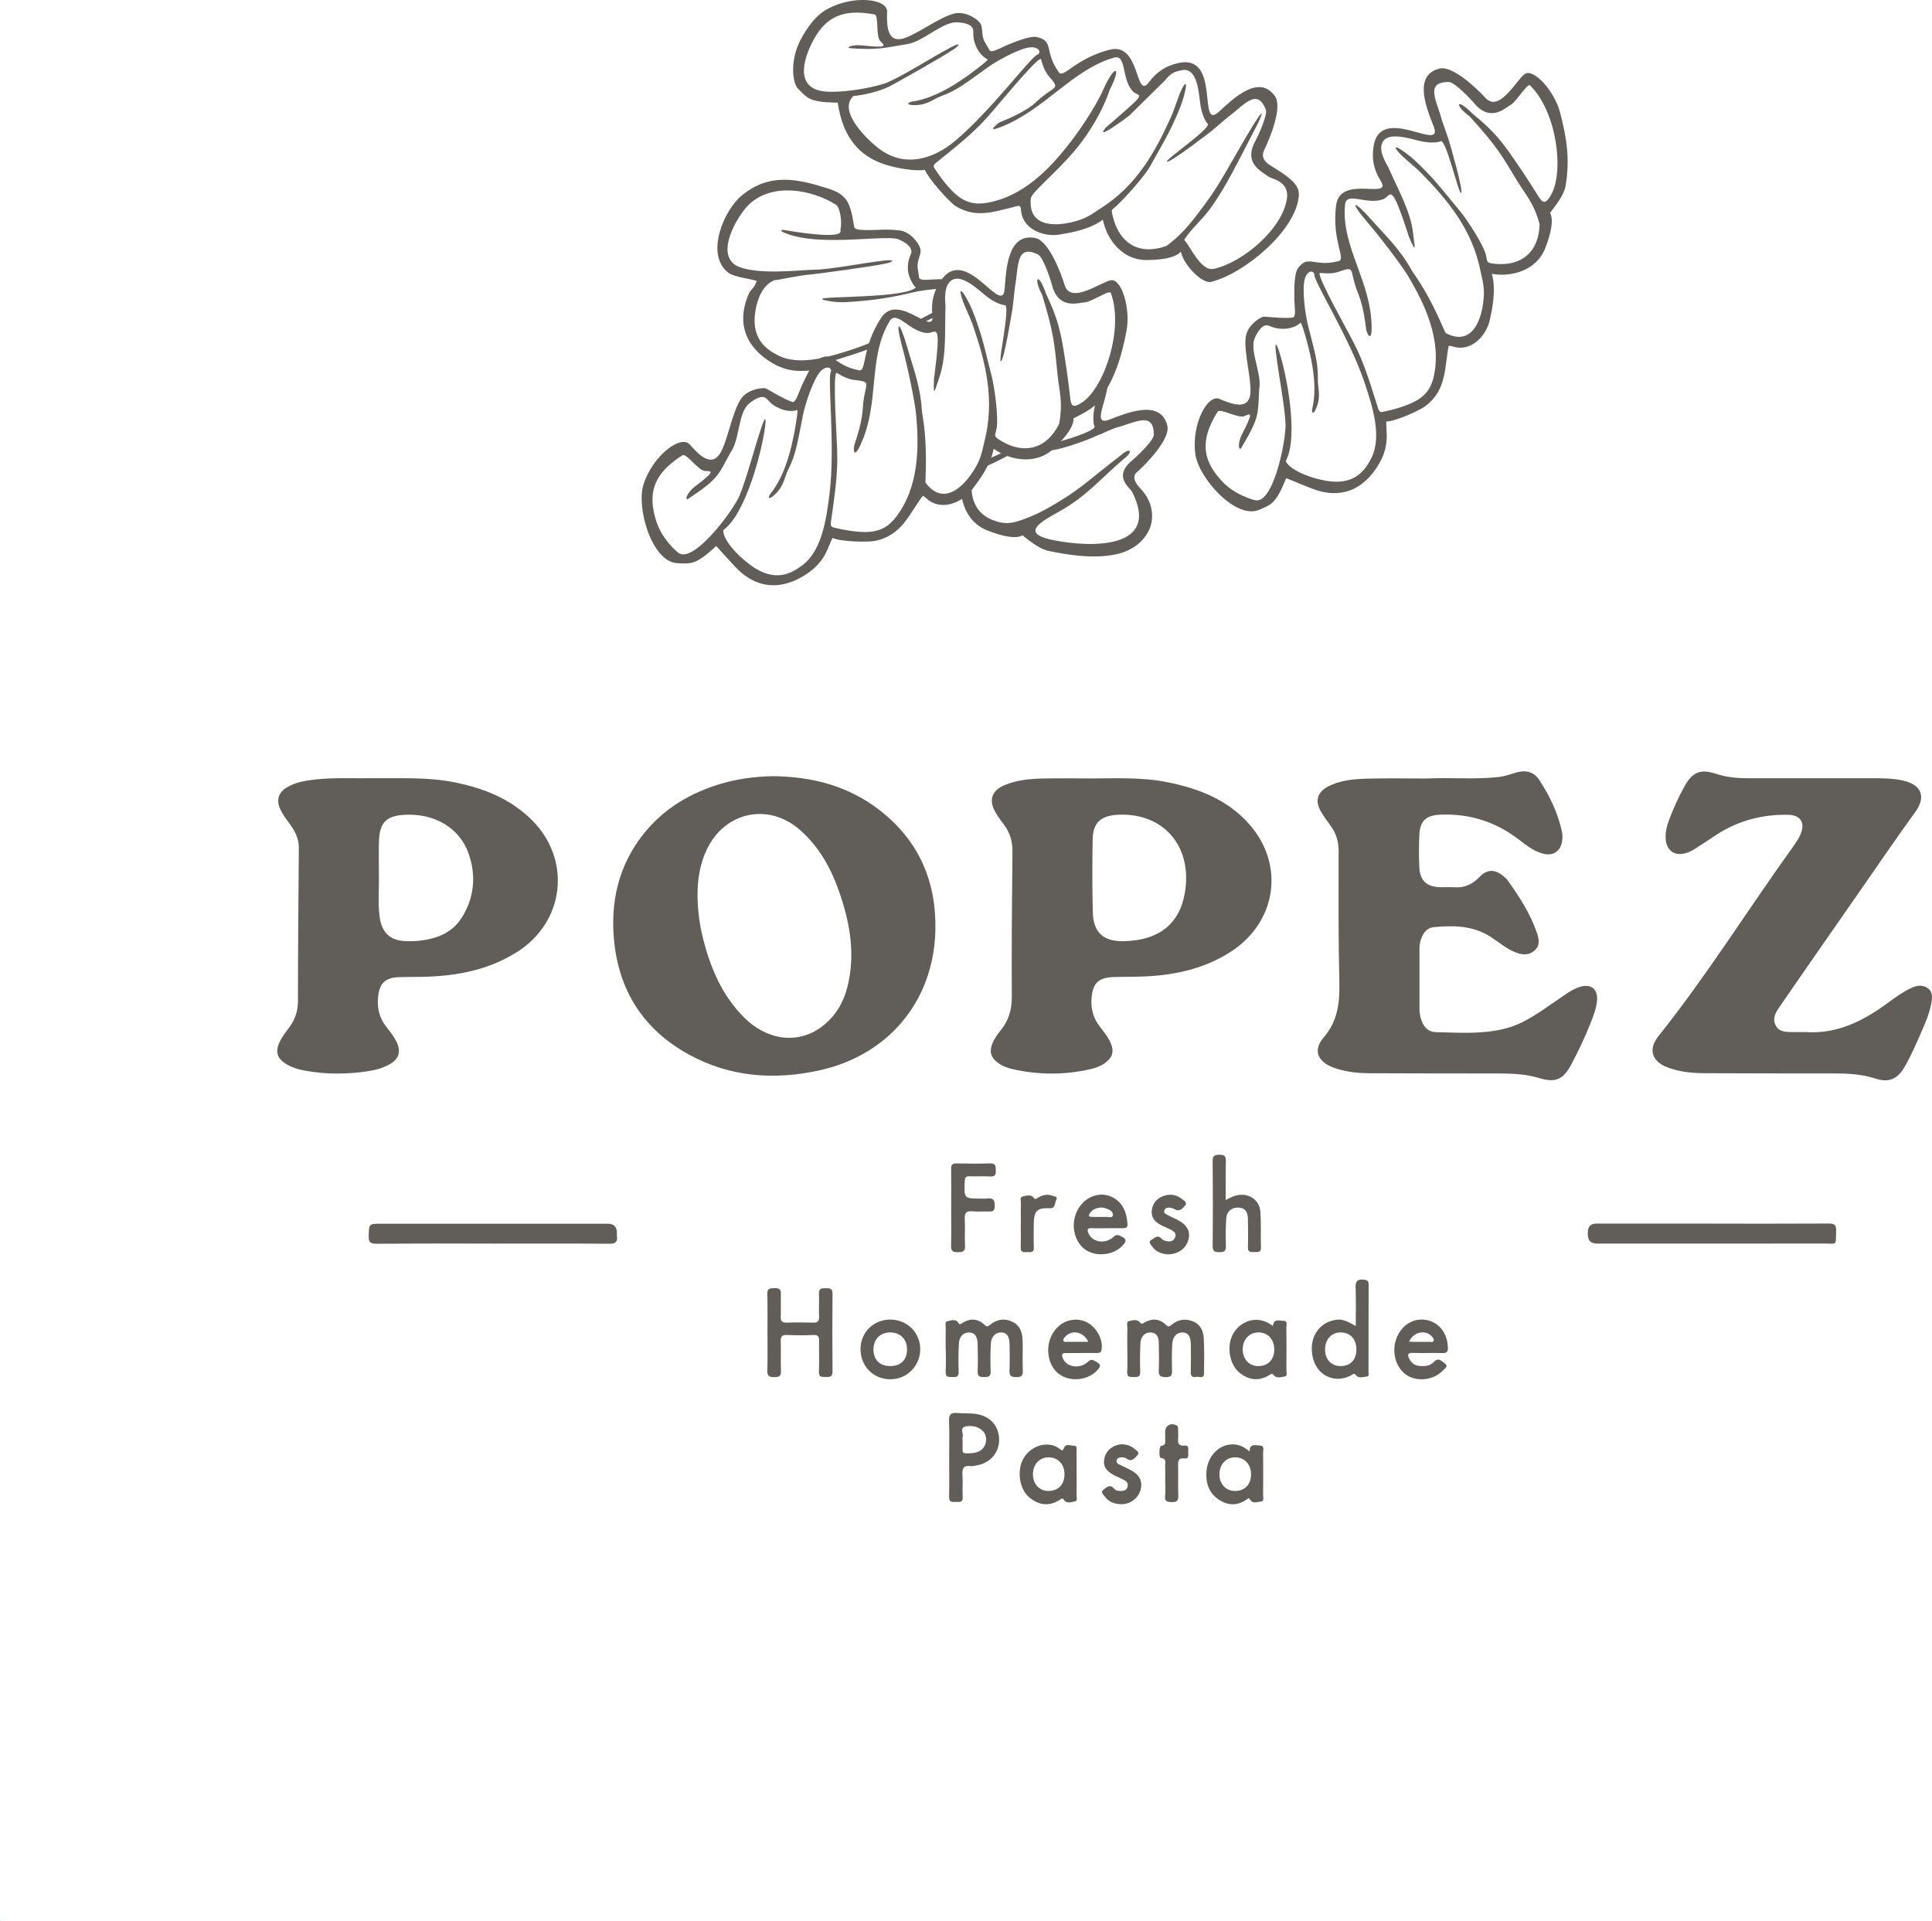 <?xml version="1.0" encoding="UTF-8"?>
<svg xmlns="http://www.w3.org/2000/svg" viewBox="0 0 503.49 500.6">
  <g id="uuid-6df02c67-3ba5-4f54-9e98-4d725d442442" data-name="Conture">
    <rect y="500.36" width=".24" height=".24" fill="#d3ecfa" stroke-width="0"/>
  </g>
  <g id="uuid-5bc65bde-4449-4c68-a5ea-3dcf97676ca6" data-name="Design">
    <g>
      <path d="M201.25,202.29c10.63.09,20.02,2.65,28.11,8.96,10.17,7.94,14.73,18.63,14.4,31.37-.48,18.47-12.42,32.55-30.53,36.42-11.71,2.5-23.04,1.64-33.66-4.17-11.97-6.56-18.47-16.84-19.6-30.4-.75-9.04,1.01-17.55,6.26-25.13,5.16-7.44,12.29-12.12,20.85-14.83,4.78-1.51,9.67-2.12,14.17-2.21ZM181.78,233.62c.06,3.69.52,7.34,1.42,10.91,1.93,7.68,4.93,14.84,10.62,20.57,6.02,6.07,14.03,7.09,20.13,2.64,3.65-2.66,5.84-6.31,6.92-10.63,2.02-8.11.73-16.01-1.85-23.75-2.2-6.61-5.39-12.67-10.81-17.28-7.87-6.7-18.76-4.6-23.6,4.52-2.16,4.08-2.87,8.47-2.83,13.02Z" fill="#615d59" stroke-width="0"/>
      <path d="M371.92,202.89c6.3-.28,12.43.3,18.55-.37,1.58-.17,3.07-.69,4.57-1.15,2.56-.78,4.71-.24,6.16,2,2.65,4.07,4.76,8.43,5.82,13.22.23,1.03.22,2.1-.02,3.13-.51,2.18-2.27,3.31-4.47,2.86-2.61-.53-4.64-2.17-6.67-3.73-6.03-4.65-12.8-6.82-20.4-6.53-3.74.14-5.39,1.53-5.57,5.26-.14,2.85-.14,5.72,0,8.58.16,3.38,2.01,5.02,5.43,5.07,1.23.02,2.46-.07,3.68.02,2.65.21,4.74-.78,6.55-2.68,1.96-2.04,3.99-2.08,6.17-.29.4.33.82.68,1.12,1.1,3.06,4.21,5.86,8.58,7.61,13.52.57,1.61,1.02,3.38-.44,4.75-1.55,1.45-3.43,1.25-5.26.49-2.34-.98-4.24-2.66-6.35-4.01-4.57-2.92-9.61-2.97-14.73-2.49-1.51.14-2.51,1.14-3.11,2.53-.42.98-.64,2-.64,3.06,0,5.26,0,10.51,0,15.77,0,1.12.23,2.2.64,3.25.64,1.6,1.82,2.71,3.53,2.75,6,.15,12.04.59,17.96-.87,5.42-1.33,9.71-4.75,14.2-7.78,1.69-1.14,3.32-2.4,5.27-3.07,3.07-1.05,5.01.48,4.66,3.69-.21,1.93-.9,3.74-1.61,5.53-1.48,3.75-3.19,7.4-5.1,10.95-2.16,4.01-4.12,4.81-8.46,3.5-3.29-.99-6.66-1.16-10.06-1.17-11.27-.02-22.55,0-33.82-.06-3.28-.02-6.54-.32-9.65-1.49-4.15-1.56-5.36-4.54-2.52-7.84,3.72-4.33,4.2-9.15,4.08-14.5-.27-11.38-.2-22.77-.19-34.16,0-2.46-.66-4.57-2.09-6.53-.9-1.22-1.81-2.45-2.56-3.76-1.55-2.72-.89-4.98,1.88-6.44,3.3-1.74,6.95-1.97,10.56-2.07,5.14-.14,10.28-.03,15.25-.03Z" fill="#615d59" stroke-width="0"/>
      <path d="M283.7,202.89c6.88-.02,13.79-.38,20.6.99,8.18,1.65,15.73,4.59,21.37,11.05,9.24,10.61,6.97,25.48-4.98,33.16-6.62,4.26-14.02,5.95-21.76,6.37-2.91.16-5.84.09-8.76.19-3.94.13-5.42,1.66-5.71,5.56-.2,2.69.43,5.06,2.06,7.22,1.08,1.44,2.27,2.83,2.97,4.53.86,2.08.47,3.55-1.31,4.93-1.18.92-2.55,1.43-3.98,1.76-6.77,1.54-13.55,1.53-20.32,0-1.43-.32-2.79-.86-3.97-1.77-1.64-1.26-2.09-2.69-1.4-4.62.5-1.4,1.35-2.59,2.27-3.72,2.08-2.55,2.92-5.39,2.9-8.74-.07-12.61.04-25.22.17-37.83.03-2.71-.66-5.04-2.3-7.16-.82-1.06-1.61-2.16-2.25-3.33-1.66-3.01-.79-5.43,2.38-6.8,3.11-1.34,6.44-1.67,9.76-1.77,4.08-.11,8.18-.03,12.26-.03ZM292.9,245.3c9.11-.19,14.51-4.49,15.89-12.65,2.04-12.06-5.59-20.92-17.48-20.3-4.48.24-6.49,2.1-6.56,6.48-.1,6.3-.12,12.6.04,18.9.13,5.35,2.79,7.69,8.11,7.57Z" fill="#615d59" stroke-width="0"/>
      <path d="M97.08,202.82c7.57.05,14.48-.3,21.29,1.06,7.63,1.52,14.67,4.28,20.29,9.9,10.35,10.35,8.5,26.48-3.88,34.32-7.62,4.83-16.09,6.34-24.92,6.5-2.04.04-4.09,0-6.13.09-3.34.15-4.81,1.64-5.18,4.97-.34,2.99.27,5.66,2.18,8.04,1.02,1.27,2.03,2.57,2.72,4.07,1.07,2.32.47,4.2-1.73,5.51-1.79,1.06-3.77,1.59-5.79,1.9-5.47.84-10.94.87-16.4-.13-1.9-.35-3.76-.89-5.38-2.01-1.89-1.31-2.35-2.92-1.47-5.03.66-1.58,1.71-2.92,2.72-4.28,1.52-2.03,2.25-4.24,2.25-6.83.01-13.31.12-26.63.23-39.94.02-2.29-.91-4.18-2.19-5.97-.98-1.37-2.06-2.69-2.73-4.27-.96-2.25-.39-4.14,1.69-5.43,2.3-1.42,4.89-1.84,7.51-2.13,5.18-.57,10.39-.24,14.9-.34ZM98.74,228.14c.08,3.62-.3,7.25.2,10.85.58,4.2,2.83,6.22,7.01,6.31,1.17.03,2.34,0,3.5-.14,4.47-.52,8.47-2.08,10.94-6.07,3.23-5.22,3.75-10.94,1.72-16.66-2.4-6.77-9-10.53-16.78-10.06-4.62.28-6.38,2-6.56,6.66-.12,3.03-.02,6.07-.02,9.11Z" fill="#615d59" stroke-width="0"/>
      <path d="M470.56,268.99c8.34.57,15.19-3.01,21.63-7.76,1.83-1.35,3.68-2.68,5.76-3.67,1.5-.71,3.07-1.03,4.49.03,1.38,1.03,1.11,2.57.84,4.04-.46,2.49-1.46,4.8-2.46,7.1-1.4,3.21-2.77,6.44-4.55,9.47-1.83,3.11-4.12,4.02-7.54,2.9-3.5-1.14-7.1-1.33-10.73-1.33-11.22-.01-22.44,0-33.66-.06-3.27-.02-6.54-.31-9.66-1.47-4.19-1.56-5.26-4.72-2.46-8.22,12.63-15.81,23.31-33,35.1-49.4.71-.99,1.41-2.03,1.89-3.14,1.33-3.09.03-5.08-3.33-5.13-6.71-.1-12.94,1.55-18.59,5.23-1.95,1.28-3.88,2.6-5.86,3.83-.73.45-1.57.81-2.41,1.01-2.69.66-4.62-.75-4.91-3.51-.19-1.79.23-3.51.84-5.15,1.14-3.06,2.49-6.05,4.09-8.91,2.05-3.67,4.2-4.49,8.13-3.18,2.7.9,5.47,1.16,8.29,1.16,10.81,0,21.62,0,32.43,0,2.69,0,5.38.02,8.02.6,4.82,1.06,6.13,4.21,3.21,8.23-6.01,8.27-11.71,16.75-17.58,25.12-5.9,8.42-11.73,16.88-17.58,25.34-1.07,1.55-2.23,3.2-1.2,5.15.97,1.85,2.9,1.69,4.66,1.72,1.05.01,2.1,0,3.16,0Z" fill="#615d59" stroke-width="0"/>
      <path d="M445.99,318.92c10.21,0,20.43.03,30.64-.03,1.44,0,1.93.39,1.88,1.86-.13,4.07.36,3.35-3.33,3.35-19.67.03-39.34.01-59.01.01q-2.37,0-2.37-2.37c0-.18,0-.35,0-.53q0-2.3,2.24-2.3c9.98,0,19.96,0,29.94,0Z" fill="#615d59" stroke-width="0"/>
      <path d="M128.53,324.11c-10.16,0-20.32-.03-30.48.04-1.56.01-2.01-.43-1.96-1.97.09-3.24.01-3.24,3.26-3.24,19.68,0,39.36,0,59.04,0q2.37,0,2.38,2.36c0,.29-.03.59,0,.87.22,1.52-.38,1.99-1.94,1.98-10.1-.07-20.2-.03-30.31-.03Z" fill="#615d59" stroke-width="0"/>
      <path d="M200,347.22c0-3.33.07-6.66-.03-9.98-.05-1.54.8-1.47,1.87-1.51,1.15-.04,1.73.24,1.67,1.54-.09,1.92.05,3.85-.05,5.78-.07,1.35.45,1.71,1.72,1.67,2.22-.09,4.44-.07,6.65,0,1.2.04,1.68-.33,1.63-1.59-.09-1.98.05-3.97-.04-5.95-.07-1.42.73-1.44,1.76-1.44,1.02,0,1.79,0,1.78,1.42-.06,6.77-.06,13.54,0,20.31.01,1.44-.73,1.43-1.75,1.41-.95-.03-1.85.15-1.79-1.36.1-2.68,0-5.37.04-8.05.02-1.07-.23-1.59-1.46-1.53-2.27.1-4.56.1-6.83,0-1.28-.06-1.76.29-1.71,1.64.1,2.56-.05,5.14.06,7.7.06,1.38-.49,1.64-1.72,1.63-1.27,0-1.89-.21-1.83-1.7.11-3.32.04-6.65.04-9.98Z" fill="#615d59" stroke-width="0"/>
      <path d="M293.78,351.59c0-1.87-.03-3.74.02-5.61.01-.58-.37-1.47.46-1.67.87-.21,2.03-.51,2.66.21.57.66.79.49,1.35.17,2-1.17,3.94-1.01,5.61.63.59.57.86.44,1.4-.01,1.65-1.38,3.52-1.74,5.56-.94,2.02.8,2.77,2.52,2.87,4.45.16,3.03.09,6.07.07,9.11-.01,1.55-1.26.79-1.97.92-.77.13-1.51.1-1.48-1.09.06-2.45.03-4.91,0-7.36-.02-2.08-.67-3.04-2.05-3.12-1.51-.09-2.67,1.02-2.78,2.97-.13,2.27-.12,4.56-.06,6.83.04,1.27-.17,1.89-1.68,1.84-1.34-.04-1.85-.36-1.78-1.77.11-2.33.04-4.67.01-7.01-.02-1.43-.32-2.75-2.12-2.85-1.48-.09-2.6,1.03-2.68,2.85-.11,2.45-.13,4.91-.04,7.36.06,1.48-.79,1.39-1.77,1.39-.94,0-1.71.05-1.63-1.33.11-1.98.03-3.97.03-5.96Z" fill="#615d59" stroke-width="0"/>
      <path d="M246.45,351.57c0-1.87-.03-3.73.02-5.6.01-.58-.35-1.5.5-1.64.9-.16,2.08-.64,2.72.35.41.65.57.48,1.01.19,2.07-1.34,4.08-1.27,5.91.44.48.45.75.53,1.29.07,1.81-1.54,3.85-1.91,6.02-.84,2.13,1.05,2.55,3.06,2.59,5.18.04,2.51-.06,5.02.04,7.53.05,1.34-.41,1.67-1.69,1.67-1.35,0-1.85-.35-1.78-1.76.11-2.27.06-4.55.02-6.82-.04-2.09-.71-3-2.12-3.06-1.53-.06-2.67,1.04-2.77,2.99-.12,2.39-.13,4.79-.04,7.17.05,1.39-.63,1.46-1.7,1.46-1.08,0-1.74-.11-1.69-1.48.1-2.39.07-4.78,0-7.17-.05-2.02-.82-2.96-2.23-2.97-1.48-.01-2.55,1.01-2.65,2.89-.14,2.44-.15,4.9-.07,7.35.04,1.29-.58,1.42-1.59,1.38-.94-.04-1.88.16-1.79-1.36.11-1.98.03-3.97.03-5.95Z" fill="#615d59" stroke-width="0"/>
      <path d="M353.32,345.61c0-3.54.08-6.8-.04-10.05-.06-1.62.45-2.19,2.07-2.05.96.08,1.33.34,1.32,1.33-.03,7.59-.01,15.18-.03,22.77,0,.42.21,1.1-.43,1.16-.95.09-2.15.55-2.79-.29-.56-.74-.75-.33-1.19-.09-4.21,2.35-8.93.25-10.08-4.46-1.17-4.83,1.19-9,5.58-9.87,1.75-.34,2.72-.1,5.57,1.54ZM353.48,351.6c-.03-2.66-1.68-4.37-4.19-4.33-2.39.04-4.03,1.92-3.97,4.57.06,2.57,1.69,4.23,4.13,4.2,2.55-.03,4.06-1.68,4.03-4.43Z" fill="#615d59" stroke-width="0"/>
      <path d="M247.36,379.64c0-3.09.1-6.19-.04-9.28-.08-1.74.53-2.24,2.18-2.09,1.68.15,3.37,0,5.06.28,3.57.61,5.85,3.21,5.82,6.77-.02,3.35-2.43,6.07-5.85,6.6-.52.08-1.06.26-1.56.19-1.86-.27-2.27.61-2.15,2.29.14,1.92-.04,3.85.06,5.78.07,1.4-.78,1.29-1.68,1.27-.9-.03-1.89.25-1.86-1.3.08-3.5.02-7,.02-10.51ZM250.85,375.22h0c0,.87,0,1.75,0,2.62,0,.51.08.91.74.93,1.29.03,2.57.03,3.74-.61,1.38-.77,2-2.5,1.48-4.09-.56-1.69-2.83-2.79-5.14-2.29-1.71.37-.47,1.85-.82,2.75-.08.2-.01.46-.01.69Z" fill="#615d59" stroke-width="0"/>
      <path d="M319.42,312.78c1.22-.68,2.11-1.09,3.1-1.28,3.07-.57,5.75,1.28,5.95,4.38.2,3.08.06,6.18.14,9.27.04,1.47-.98,1.13-1.8,1.16-.84.04-1.63.1-1.59-1.19.07-2.45.04-4.9,0-7.35-.04-2.04-.78-2.93-2.39-3.03-1.72-.12-3.11.89-3.25,2.72-.19,2.44-.18,4.9-.11,7.34.03,1.29-.49,1.56-1.64,1.55-1.15-.01-1.81-.12-1.8-1.58.07-7.41.07-14.82,0-22.23-.01-1.45.66-1.56,1.81-1.58,1.2-.02,1.65.34,1.62,1.59-.07,3.31-.03,6.62-.03,10.22Z" fill="#615d59" stroke-width="0"/>
      <path d="M325.64,378.29c.07-2.17,1.55-1.58,2.64-1.55,1.36.03.88,1.16.89,1.86.04,3.73.03,7.47,0,11.2,0,.57.33,1.51-.6,1.56-.9.05-2.07.62-2.71-.42-.33-.53-.44-.52-.85-.22-2.41,1.76-4.92,1.74-7.34.16-2.59-1.7-3.47-4.33-3.27-7.3.34-4.92,4.55-8.17,8.7-6.83.9.29,1.65.82,2.53,1.55ZM321.79,388.59c2.55.03,4.21-1.64,4.24-4.28.04-2.59-1.65-4.45-4.08-4.49-2.4-.04-4.14,1.81-4.16,4.41-.02,2.52,1.65,4.33,4,4.36Z" fill="#615d59" stroke-width="0"/>
      <path d="M280.58,384.2c0,1.81.03,3.62-.02,5.42-.01.59.35,1.54-.41,1.69-.93.17-2.13.66-2.87-.37-.37-.51-.53-.43-.92-.16-2.79,1.88-5.52,1.62-8.04-.45-2.35-1.93-3.14-5.73-2.2-8.84,1.27-4.2,6.61-6.56,10.09-3.84.49.38.74.6,1.06-.26.48-1.26,1.7-.58,2.58-.6.99-.02.69.9.7,1.48.03,1.98.01,3.97.01,5.95ZM277.41,384.26c0-2.63-1.66-4.41-4.13-4.43-2.4-.02-4.11,1.85-4.09,4.46.02,2.53,1.68,4.3,4.04,4.3,2.54,0,4.18-1.69,4.18-4.34Z" fill="#615d59" stroke-width="0"/>
      <path d="M331.72,345.63c.21-2.08,1.67-1.37,2.69-1.39,1.26-.02.82,1.05.83,1.7.04,3.73.04,7.46,0,11.19,0,.57.38,1.49-.47,1.63-.91.15-2.07.53-2.78-.3-.43-.5-.53-.52-1.02-.2-2.66,1.76-5.3,1.54-7.77-.35-2.36-1.81-3.31-5.51-2.52-8.59,1.08-4.23,6.32-7.4,11.05-3.71ZM332.08,351.7c0-2.63-1.68-4.43-4.13-4.43-2.39,0-4.13,1.9-4.09,4.48.04,2.55,1.68,4.29,4.05,4.29,2.56,0,4.18-1.68,4.17-4.34Z" fill="#615d59" stroke-width="0"/>
      <path d="M288.44,320.11c-1.28,0-2.57.06-3.85-.02-1.32-.07-1.31.49-.87,1.45,1.02,2.22,4.16,2.74,6.29.99.5-.41.84-.86,1.64-.54,2.05.82,2.19,1.44.55,2.98-2.23,2.09-6.1,2.55-8.82,1.06-2.64-1.45-4.07-4.99-3.38-8.35,1.16-5.67,7.19-8.21,11.27-4.74,1.87,1.6,2.38,3.78,2.56,6.11.07.92-.47,1.06-1.2,1.05-1.4-.01-2.8,0-4.2,0h0ZM287.25,314.71c-1.44.04-2.5.42-3.22,1.49-.41.61-.32.96.49.96,1.22,0,2.45.05,3.67,0,.64-.03,1.7.38,1.83-.38.16-.91-.76-1.48-1.63-1.79-.43-.15-.9-.21-1.15-.27Z" fill="#615d59" stroke-width="0"/>
      <path d="M281.69,352.64c-1.28,0-2.57.03-3.85,0-1.19-.03-1.22.53-.84,1.42.94,2.22,4.19,2.79,6.3,1.06.54-.44.88-.96,1.77-.53,1.95.94,2.09,1.42.51,2.91-3.34,3.16-10.57,2.88-12.13-3.38-1.48-5.95,3.18-11.37,8.63-9.95,3.09.81,5.47,4.45,5.01,7.55-.12.8-.57.92-1.2.91-1.4,0-2.8,0-4.2,0h0ZM283.62,349.73c-1.24-2.7-4.36-3.26-6.03-1.32-.25.3-.63.6-.44,1.05.17.39.6.26.92.26,1.79.02,3.57,0,5.55,0Z" fill="#615d59" stroke-width="0"/>
      <path d="M370.68,356.03c1.16.05,2.22-.22,3.03-1.1,1.18-1.28,2.09-.1,2.85.46,1.02.74-.09,1.32-.53,1.79-2.3,2.49-6.51,3.04-9.34,1.27-2.83-1.76-4.07-5.83-2.87-9.35,1.23-3.61,4.38-5.66,7.8-5.09,3.36.56,5.59,3.42,5.71,7.2.03,1.04-.25,1.47-1.36,1.44-2.57-.06-5.14.04-7.71-.04-1.55-.05-1.5.58-.93,1.65.72,1.36,1.88,1.84,3.34,1.77ZM367.23,349.65c.44.04.72.08,1.01.08,1.45,0,2.91.02,4.36,0,.36,0,.9.2,1.03-.35.1-.42-.22-.76-.49-1.07-1.64-1.84-4.76-1.22-5.91,1.34Z" fill="#615d59" stroke-width="0"/>
      <path d="M247.89,314.63c0-3.33.03-6.65-.02-9.98-.02-1.05.3-1.45,1.39-1.43,2.92.06,5.84.1,8.75,0,1.54-.05,1.47.81,1.5,1.87.04,1.09-.22,1.59-1.44,1.53-1.8-.09-3.62.01-5.43-.04-.91-.03-1.18.29-1.22,1.2-.21,4.61-.24,4.61,4.3,4.61.47,0,.94.06,1.4-.01,1.75-.29,2.22.47,2.1,2.13-.08,1.03-.43,1.28-1.36,1.24-1.46-.05-2.93.11-4.37-.04-1.77-.19-2.17.51-2.07,2.15.14,2.27-.07,4.56.07,6.82.1,1.54-.62,1.64-1.85,1.68-1.35.04-1.83-.34-1.79-1.76.1-3.32.03-6.65.03-9.98Z" fill="#615d59" stroke-width="0"/>
      <path d="M224.26,351.59c.02-4.4,3.42-7.71,7.86-7.67,4.38.05,7.77,3.5,7.7,7.86-.07,4.34-3.6,7.78-7.9,7.7-4.41-.08-7.69-3.46-7.66-7.89ZM231.93,356.04c2.76.02,4.4-1.53,4.45-4.22.05-2.72-1.71-4.55-4.38-4.55-2.61,0-4.34,1.75-4.37,4.39-.03,2.68,1.62,4.36,4.3,4.38Z" fill="#615d59" stroke-width="0"/>
      <path d="M292.54,376.42c1.04.08,2.14.33,2.98,1.1.49.45,1.63.93.91,1.73-.62.69-1.43,1.9-2.77.95-.45-.32-.95-.41-1.49-.38-.57.04-1.06.24-1.18.84-.11.55.31.84.75,1.05.89.44,1.79.85,2.67,1.3,2.55,1.28,3.46,3.01,2.82,5.32-.63,2.26-2.89,3.88-5.33,3.7-1.48-.11-2.9-.54-3.83-1.82-.4-.55-1.38-1.26-.57-1.88.71-.54,1.71-1.71,2.84-.34.53.64,1.34.65,2.11.58.69-.06,1.24-.34,1.41-1.09.17-.72-.11-1.29-.73-1.63-.87-.48-1.79-.85-2.67-1.3-2.39-1.22-3.12-2.56-2.59-4.71.49-1.96,2.42-3.4,4.66-3.42Z" fill="#615d59" stroke-width="0"/>
      <path d="M304.4,326.92c-1.59-.09-3.17-.59-4.2-2.14-.31-.47-1.06-1.14-.18-1.6.72-.37,1.44-1.41,2.48-.54.27.22.51.52.82.63,1.1.39,2.3.57,2.89-.7.58-1.23-.49-1.76-1.38-2.22-.67-.35-1.39-.6-2.06-.94-2.07-1.07-2.83-2.29-2.59-4.1.25-1.9,1.61-3.31,3.64-3.78,1.52-.35,2.93-.04,4.13.92.53.42,1.59.94.9,1.75-.59.69-1.39,1.71-2.68.98-.35-.2-.75-.35-1.14-.41-.66-.09-1.38,0-1.61.73-.23.74.48.97.98,1.23.77.41,1.58.75,2.36,1.15,2.55,1.3,3.49,2.93,2.98,5.09-.56,2.34-2.59,3.9-5.33,3.95Z" fill="#615d59" stroke-width="0"/>
      <path d="M303.66,385.7c0-1.17.05-2.33-.02-3.5-.05-.86.53-2.04-1.13-2.21-.52-.06-.45-3.1.08-3.15,1.44-.15,1.01-1.14,1.06-1.93.04-.58,0-1.17,0-1.75.01-1.59,1.4-2.4,2.9-1.71.49.22.46.62.47,1.02.02.82.06,1.64,0,2.45-.1,1.23.12,1.98,1.65,1.84,1.37-.13.93,1.05.96,1.76.03.7.27,1.73-.96,1.59-1.55-.19-1.68.61-1.65,1.83.06,2.62-.05,5.25.05,7.87.05,1.33-.4,1.71-1.69,1.68-1.18-.03-1.88-.15-1.75-1.59.13-1.39.03-2.79.03-4.19Z" fill="#615d59" stroke-width="0"/>
      <path d="M266.04,319.02c0-1.81-.03-3.62.01-5.43.01-.6-.34-1.5.39-1.72.91-.28,2.24-.58,2.8.15.65.84.92.33,1.35.08,1.17-.67,2.4-.93,3.7-.46.48.17,1.44.21.99,1.03-.44.8-.14,2.31-1.7,2.24-3.26-.15-4.13.65-4.17,3.95-.02,2.1-.06,4.21.01,6.31.05,1.32-.79,1.19-1.61,1.16-.81-.03-1.84.31-1.8-1.17.06-2.04.02-4.09.01-6.13Z" fill="#615d59" stroke-width="0"/>
    </g>
    <g>
      <path d="M377.55,90.11c-1.16,5.52-.4,11.4-6.03,15.7-1.6,1.22-8.11,4.11-10.23,4.04-.25,2.15,1.3,6.29-2.52,12.03-4.9,7.36-11.33,7.65-16.87,5.45-2.28-.9-3.89-1.53-6.71-2.72-.63,1.43-1.5,3.86-2.87,5.59-.93,1.17-1.71,1.65-4.22,2.68-6.01,2.57-15.78-8.25-16.6-14.61-1.01-7.85,3.23-15.57,6.27-14.31,2.66,1.09,7.82,3.44,8.11-1.67.21-3.8-1.71-10.33-1.25-14.33.33-2.83,3.04-4.86,4.48-5.4.39-.15,5.38.57,7.91.18.78-.41.33-2.74.28-4.93-.07-3.19.09-6.61.87-7.75,2.71-3.96,4.11-.3,10.72-2.02,1.96-.51-1.87-5.34-.69-14.54,1.05-8.18,14.79-1.21,11.62-6.35-1.91-3.05-2.31-5.82-1.9-8.81,1.61-11.63,18.44,1.77,15.72-5.34-1.59-4.17-5.69-13.34,1.5-15.13,3.42-.85,9.73,5.18,12,7.66,3.59,3.93,8.07-4.74,10.22-6.24,2.26-1.58,7.75,4.38,9.23,10.11,1.74,6.76,2.57,12.13,1.4,19.1-.4,2.39-2.76,5.29-4.04,6.96,1.27,2.29-.44,7.15-1.28,9.28-2.23,5.72-8.71,7.55-13.88,6.63,1.15,4.27.1,8.95-.46,11.7-.92,4.56-5.03,8.77-9.73,7.23-.34-.11-.67-.17-1.05-.17h0ZM404.23,50.73c3.43-5.93,1.52-21.63-5.5-28.48-.7-.68-3.57,4.36-5.08,5.11-1.21.6-5.13,4.75-9.47-.46-.97-1.16-5.16-5.52-6.6-5.53-6.38-.01-3.12,4.91-1.81,9.95.61,1.78,1.23,3.56,1.84,5.34.14.55,3.89,13.23,3.15,13.68-.8-.42-3.62-12.92-5.16-13.56,0,0-1.98.95-6.3-.21-4.04-1.09-8.88-2.14-9.33,1.63-.14,1.17.32,2.87,1.83,5.38,2.25,5.26,5.86,11.48,6.46,17.21.36,3.41,1.04,5.93-1.04,1.01-4.93-15.14-4.52-10.73-6.78-9.87-4.26,1.61-9.58-2.16-9.92,1.41-1.04,11.13,6.94,19.97,6.93,32.16,0,4.18-1.47,1.05-1.48-.1-.57-4.61-1.24-6.87-2.01-8.89-1.02-2.46-1.29-4.13-1.54-5.14-.37-1.47-.72-1.54-3.31-.62-1.75.65-3.37.54-5.19.37-.77.87,7.78,15.94,8.85,18.19,2.87,5.47,4.55,11.45,6.43,17.3.17.51.52.86.97.77,2.74-.53,6.85-1.63,9.37-3.22,2.83-1.79,3.94-4.23,4.41-7.69,1.42-9.75-3.8-19.16-7.11-24.71-1.37-2.29-6.71-9.43-10.32-13.64-5.21-6.07-3.81-6.18,1.05-.66,3.33,3.78,7.37,7.51,10.42,13.17,5.74,7.99,8.45,16.12,8.83,16.21,7.3,3.77,9.69-4.49,9.89-10.12.09-2.59-.71-4.97-.81-5.75-2.11-11.08-8.61-18.79-15.48-25.82-1.86-1.91-4.05-3.42-5.83-5.36-1.45-1.58-1-1.78.66-.69,2.62,1.72,4.38,3.54,6.1,5.28,3.23,3.25,5.7,6.53,9.1,10.6,1.36,1.63,4.71,6.52,6.31,10.1,1.36,3.04-.27,3.44,3.22,3.71,6.4.5,11.05-2.93,11.25-10.33-1.48-5.62-3.7-7.75-5.87-11.36-4.08-6.77-5.35-9.07-12.35-16.75-3.94-2.87-3.67-5.17.75-.72,6.64,5.42,8.43,8.33,13.37,15.63,1.27,1.88,2.09,3.25,3.07,4.76,1.45,2.25,2.1,4.12,4.05.74h0ZM335.06,120.14c.82,2.07,5.58,4.25,10.24,5.12,7.59,1.42,10.39-2.57,12.06-5.84,2.85-5.6.35-13.41-1.7-19.56-3.95-11.86-13.57-26.87-13.16-28.5-.43-1.09-1.96-.63-2.49,1.42-.69,2.64.08,8.86.84,11.91,1.76,6.99,2.7,9.75,2.59,14.29-.05,1.87.82,4.04-.24,6.93-.96,2.62-1.47,1.68-1.19.49,1.52-6.48-.49-14.59-2.4-20.75-.07-.22-.46-1.37-.64-1.59-.71.81-2.4,1.55-4.17,1.63-2.66.12-3.65-.76-4.48-.89-1.57-.25-2.84,2.14-3.35,3.38-1.37,3.36,2,9.41,1.18,13.23-.33,6.84,0,7.47-4.54,15.11-.68,1.45-1.28-.74.05-3.31,2.93-5.7,2.45-5.59.73-4.79-1.71.79-6.41-2.18-7.1-1.08-2.38,3.82-3.52,7.3-2.96,10.67.42,2.5,1.79,4.91,4.19,7.47,3.2,3.43,7.76,4.72,8.64,4.9,4.75.96,8.04-15.82,7.86-19.95-.21-4.8-1.82-12.58-2.52-18.73-.32-2.84.16-2.11.74-.43,1.95,5.71,5.32,22.47,1.83,28.89h0Z" fill="#615d59" fill-rule="evenodd" stroke-width="0"/>
      <path d="M263.81,54.05c-4.81,1.12-9.45,2.9-14.75-.32-1.72-1.05-7.31-7.47-8.03-9.47-1.87.46-8.21-.32-12.24-2.08-5.7-2.49-9.25-7.2-10.48-15.43-1.56-.06-4.15,0-6.26-.64-1.43-.44-2.16-.99-4.04-2.95-1.7-1.73-2.03-7.91.69-12.9,1.84-3.38,3.92-6.27,6.87-7.88,6.94-3.8,15.68-2.67,15.61.62-.05,2.88-.35,8.54,4.51,6.94,3.62-1.19,8.99-5.36,12.88-6.38,2.76-.73,5.63,1.06,6.66,2.21,1.21,1.35.27,3.23,1.46,5.27.42.72.84,1.44,1.26,2.16.67.58,2.67-.69,4.7-1.54,2.94-1.23,6.19-2.33,7.53-2.02,4.68,1.08,1.78,3.72,5.79,9.24,1.19,1.64,4.3-3.68,13.29-5.94,8-2,6.52,13.33,10.14,8.51,2.14-2.9,4.58-4.28,7.51-4.98,11.42-2.74,5.08,17.81,10.7,12.7,3.3-3,10.35-10.16,14.64-4.12,2.04,2.87-1.28,10.95-2.76,13.96-.91,1.86-.01,3.15,1.57,4.11,6.75,4.08,7.71,5.72,7.37,8.4-1.12,8.91-14.22,19.81-22.85,21.96-2.37.5-7.21-4.53-7.84-7.9-1.67,2.02-6.82,2.19-9.1,2.19-6.14,0-10.21-5.36-11.23-10.51-3.55,2.63-8.3,3.35-11.06,3.84-3.7.65-7.96-.73-9.6-3.89-.38-.75-.62-1.59-.68-2.53-.09-1.56-.91-.94-2.29-.62h0ZM308.62,62.54c1.48,1.42,4.28,8.28,7.71,7.53,7.59-1.66,17.94-10.47,19.05-18.31.31-2.16-.4-4.06-3.64-5.22-.69-.25-1.26-.51-1.57-.78-1-.91-6.3-3.04-3.03-8.99.73-1.33,3.26-6.82,2.74-8.16-2.31-5.95-5.71-1.11-9.92,1.94-1.43,1.22-2.87,2.44-4.3,3.66-.46.33-10.9,8.44-11.59,7.92.1-.9,10.72-8.08,10.75-9.75,0,0-1.61-1.5-2.1-5.94-.46-4.16-1.25-9.05-4.92-8.1-1.14.29-2.42.31-4.21,2.63-3.1,3.05-6.19,6.1-9.29,9.15-.69.55-9.27,6.96-6.12,3.11,1.53-1.26,2.65-2.29,3.71-3.21,7.47-6.42,4.71-4.69,3.29-6.26-3.05-3.38-1.48-9.71-4.93-8.72-10.74,3.09-18.05,13.62-29.41,18.06-1.35.53-2.83.98-1.53-.25.38-.36.81-.82,1.4-1.05,3.54-1.4,7.43-3.37,9.21-5.11,1.92-1.84,3.38-2.7,4.23-3.31,1.23-.88,1.17-1.24-.63-3.31-1.25-1.39-1.73-2.94-2.24-4.7-1.09-.4-12.01,13.05-13.71,14.87-4.05,4.66-9,8.41-13.76,12.29-.42.34-.61.79-.36,1.18,1.49,2.35,4.01,5.79,6.41,7.55,2.7,1.99,5.38,2.13,8.77,1.3,9.6-2.23,16.46-10.52,20.42-15.63,1.64-2.11,6.24-8.53,8.48-13.6,2.91-6.6,5-6.38,1.64.14-1.6,4.91-5.01,10.98-9.17,15.88-4.89,5.77-11.2,10.81-11.36,12.35-.85,8.17,7.71,7.39,13.03,5.52,2.45-.86,4.37-2.47,5.06-2.85,9.55-6.01,14.35-14.87,18.41-23.82,1.1-2.43,1.71-5.02,2.87-7.38.94-1.92,1.3-1.58.89.36-.65,3.07-1.7,5.37-2.69,7.61-1.85,4.19-4,7.69-6.56,12.33-1.16,2.11-5.81,7.46-8.55,10.07-.24.23-1.4,1.1-1.39,1.39.12.74.27,1.44.46,2.11,1.79,6.37,6.73,9.61,13.82,7.05,4.7-3.43,7.39-7.38,9.92-10.74,4-5.3,6.68-10.68,11.55-18.88,4.22-7.1,4.38-6.02.94.44-3.43,6.45-6.87,13.9-11.22,19.74-2.12,2.85-4.64,4.85-6.58,7.85h0ZM231.95,22.45c-4.07,2.02-9.06,2.57-9.53,2.55-4.32,4.02,3.95,11.76,6.89,13.92,6.47,4.74,13.77,2.65,19.51-2.13,9.6-8,20.08-22.43,21.74-22.64.86-.8-.13-2.05-2.23-1.8-2.71.32-8.23,3.3-10.78,5.12-5.87,4.18-8.1,6.07-12.36,7.62-1.76.64-3.47,2.24-6.54,2.31-2.79.06-2.1-.76-.89-.93,6.59-.95,13.41-5.77,18.45-9.8.18-.14,1.1-.93,1.24-1.18-1.01-.37-2.31-1.67-3.04-3.29-1.08-2.43-.62-3.68-.81-4.5-.34-1.55-3.03-1.87-4.36-1.89-3.62-.05-8.78,5.02-12.63,5.65-6.57,1.08-7.75,1.6-14.83,1.12-1.6-.11.07-1.04,2.95-.74,6.38.66,6.1.25,4.73-1.07-1.36-1.31-.31-6.77-1.58-7.01-7.97-1.49-12.91.37-16.45,7.76-2.82,5.89-3.4,12.07,4.34,12.38,5.5.22,13.27-1.42,15.69-2.49,4.39-1.94,11.05-6.28,16.52-9.17,2.53-1.33,2.13-.49.67.53-2.85,1.99-15.96,9.31-16.71,9.68h0Z" fill="#615d59" fill-rule="evenodd" stroke-width="0"/>
      <g>
        <path d="M263.21,116.9c-1.84,1.04-3.78,1.97-5.84,2.74-.14.67-.29,1.35-.51,1.97,2.41-1.07,5.47-2.62,7.71-3.93-.49-.3-.94-.56-1.36-.78Z" fill="#615d59" fill-rule="evenodd" stroke-width="0"/>
        <path d="M239.1,83.55c.34.22.74.47,1.16.74,1.36-.71,2.76-1.44,4.1-2.12.08-.04.15-.08.22-.12,0-.44,0-.88.02-1.31-.32.15-.66.31-1.05.51-1.36.71-2.87,1.49-4.45,2.3Z" fill="#615d59" fill-rule="evenodd" stroke-width="0"/>
        <path d="M189.66,70.97c1.72,1.38,6.15,1.65,7.57,2.29-1.21,2.81-1.4,1.57-2.32,3.84-2.22,5.53-1.97,11.96,5.36,16.9,5.72,3.85,9.86,2.33,12.02,2.59,0,.21.02.47.07.76.71-1.08,1.37-1.95,1.93-2.27.69-.4,1.25-.62,1.75-.71,3.9-1.22,7.85-2.39,11.66-3.88.2-.58.42-1.19.68-1.82-2.06.88-4.11,1.69-6.07,2.34-6.17,2.02-13.99,4.47-19.57,1.6-3.26-1.68-7.23-4.51-5.78-12.09.9-4.66,2.93-6.75,5-7.55.43.19,5.45-1.14,9.97-1.51.83-.07,15.72-2.02,19.1-2.82,1.73-.41,2.41-1.04-.43-.74-6.16.66-13.94,2.36-18.74,2.41-3.05.04-13.89,1.38-19.25-.75-6.78-2.68-.44-13.49,2.71-16.39,6.05-5.58,16.17-3.83,22.55.2,1.1.69,1.65,4.74,1.13,6.56,1.32,2.9-14.43.05-14.44.04-.99-.17-1.35.1-.47.54,3.73,1.74,8.97,2.08,14.16,2.03,7.16-.08,14.13-.94,15.9-.16.81.34,1.44.69,1.93,1.04,1.24.89,1.52,1.77,1.43,2.33-.13.83-1.02,1.82-.91,4.48.07,1.77,1.27,4.02,2.08,4.73-3.84,3.33-32.35,1.83-22.34,3.56,2.72.47,5.36.16,8.04-.06,4.42-.37,8.86-1.11,13.19-2.18,1.94-.48,5.16-.95,7.94-1.04.37-1,.87-1.84,1.53-2.44-.84-.03-1.71-.03-2.57-.02-2.2.03-4.53.48-4.93-.31-.12-.82-.25-1.65-.37-2.47-.35-2.33,1.22-3.74.59-5.44-.53-1.44-2.54-4.17-5.37-4.51-4-.48-6.19.1-9.99-.14-1.92-.16-1.77-.6-1.9-1.44-.97-6.06-2.04-7.84-6.73-9.34-7.99-2.56-15.28-4.14-22.49,1.85-4.73,3.93-9.46,15.29-3.6,19.99Z" fill="#615d59" fill-rule="evenodd" stroke-width="0"/>
        <path d="M297.2,127.31c-1.54-1.62-2.31-3.26-.72-4.41,2.49-2.25,8.56-8.53,7.73-11.95-1.75-7.2-10.95-3.15-15.13-1.58-5,1.88.16-5.83-.35-11.16-.74,1.59-1.63,3.17-2.68,4.79-.16.68-.34,1.36-.52,2.01-1.19,4.31-.25,6.29-.25,6.3-.41.97-4.96,2.54-8.8,3.68-2.23.66-5.2,1.19-4.39,2.2,1.33,1.36,12.9-3.08,13.51-3.56,1.78-.6,3.35-1.52,5.14-2.13,5.04-1.28,9.98-4.52,9.94,1.86-.01,1.44-4.39,5.61-5.56,6.57-5.24,4.31-.63,7.13-.04,8.34,7.45,14.82-10.54,14.56-20.71,12.48-9.95-2.03-1.04-5.71,3.26-8.36,6.2-3.82,9.72-8.1,15.29-12.82,2.52-1.91,1.72-3.16-.88-.87-7.56,5.82-10.15,8.44-15.82,11.88-2.69,1.64-5.44,3.27-9.02,4.6-3.27,1.21-5.08,1.68-8.5.36-3.71-1.43-5.51-4.54-5.53-8.65-.8.78-1.69,1.48-2.63,2.04.51,3.9,2.59,7.66,6.66,9.28,2.12.84,6.97,2.59,9.27,1.33,1.66,1.29,4.56,3.67,6.94,4.08,3.5.69,11.05,2.26,17.52.83,4.4-.97,6.96-3.37,8.33-5.92,1.44-2.67,1.72-7.23-2.05-11.21Z" fill="#615d59" fill-rule="evenodd" stroke-width="0"/>
      </g>
      <path d="M240.49,129.22c-3.47,4.54-5.34,10.26-12.37,11.74-2,.42-9.22.22-11.13-.77-1.17,1.86-1.56,6.32-7.56,9.91-7.69,4.6-13.71,2.05-17.82-2.37-1.7-1.83-2.89-3.1-4.95-5.42-1.2,1.03-3.06,2.88-5.07,3.87-1.36.67-2.29.76-5.04.61-6.63-.27-10.84-14.44-8.82-20.62,2.5-7.63,9.75-12.84,11.98-10.36,1.96,2.16,5.66,6.56,8.15,2.01,1.85-3.39,2.94-10.2,5.11-13.66,1.53-2.45,4.91-3.12,6.46-2.98.42.04,4.68,2.87,7.16,3.61.9-.03,1.49-2.36,2.41-4.39,1.33-2.95,2.97-6.01,4.18-6.72,4.21-2.45,3.89,1.52,10.69,2.83,2.02.39.62-5.71,5.72-13.61,4.53-7.03,14.07,5.35,13.41-.74-.42-3.63.42-6.34,2.11-8.9,6.55-9.94,16.11,9.66,16.72,1.98.36-4.51.62-14.69,7.98-13.2,3.5.71,6.64,8.99,7.64,12.25,1.57,5.17,9.45-.81,12.07-1.25,2.76-.46,5.18,7.39,4.04,13.28-1.36,6.95-2.95,12.22-7.05,18.1-1.4,2.01-4.84,3.64-6.74,4.61.17,2.65-3.53,6.35-5.22,7.93-4.54,4.26-11.27,3.11-15.6,0-.81,4.41-3.82,8.23-5.52,10.51-2.83,3.77-8.43,5.83-12.06,2.37-.26-.25-.54-.45-.89-.62h0ZM282.1,104.82c5.72-3.93,10.83-19.14,7.39-28.47-.34-.93-5.17,2.44-6.88,2.46-1.37.02-6.77,2.11-8.47-4.55-.38-1.49-2.31-7.31-3.63-7.94-5.84-2.8-5,3.13-5.99,8.32-.21,1.9-.43,3.8-.64,5.69-.11.56-2.21,13.81-3.08,13.89-.55-.74,2.33-13.41,1.2-14.67,0,0-2.23,0-5.67-2.94-3.23-2.76-7.2-5.83-9.25-2.59-.64,1.01-.96,2.76-.68,5.72-.23,5.8.35,13.06-1.6,18.58-1.16,3.28-1.63,5.88-1.4.47,2.09-16.01.54-11.79-1.9-12-4.6-.39-7.83-6.16-9.69-3.04-5.81,9.73-2.36,21.31-7.69,32.46-1.82,3.82-1.81.32-1.31-.74,1.49-4.46,1.87-6.83,2.04-9.01.14-2.7.63-4.34.83-5.38.3-1.51.01-1.73-2.76-2.01-1.89-.17-3.32-.98-4.91-1.92-1.09.46.16,17.99.16,20.51.24,6.26-.83,12.47-1.66,18.64-.07.54.1,1.01.55,1.13,2.74.71,6.98,1.5,9.98,1.14,3.38-.4,5.46-2.15,7.39-5.12,5.55-8.31,4.88-19.2,4.28-25.72-.25-2.7-2.03-11.56-3.5-16.99-2.12-7.83-.79-7.32,1.25-.15,1.39,4.91,3.47,10.09,3.79,16.6,1.77,9.82.7,18.45,1,18.69,5.03,6.63,10.83.12,13.47-4.95,1.21-2.33,1.52-4.86,1.77-5.62,2.9-11.07.32-20.95-2.9-30.39-.87-2.56-2.22-4.9-2.99-7.45-.63-2.08-.14-2.07.91-.35,1.65,2.72,2.46,5.16,3.28,7.5,1.53,4.38,2.37,8.46,3.7,13.67.53,2.09,1.46,8.02,1.37,11.99-.08,3.38-1.75,3.03,1.33,4.8,5.64,3.25,11.4,2.15,14.81-4.55,1.1-5.79,0-8.71-.41-12.96-.78-7.98-.94-10.63-4-20.72-2.36-4.35-1.1-6.33,1-.33,3.71,7.86,4.08,11.3,5.42,20.14.34,2.27.5,3.89.73,5.69.35,2.69.12,4.69,3.38,2.45h0ZM188.49,138.16c-.15,2.25,3.25,6.33,7.14,9.16,6.33,4.61,10.63,2.18,13.58-.09,5.05-3.88,6.17-12.12,6.98-18.65,1.55-12.58-.69-30.52.39-31.83.08-1.19-1.52-1.43-2.9.21-1.79,2.12-3.8,8.15-4.43,11.27-1.44,7.16-1.78,10.11-3.86,14.21-.86,1.69-1.02,4.06-3.24,6.24-2.02,1.98-2.08.89-1.31-.07,4.22-5.27,5.92-13.57,6.86-20.04.03-.23.18-1.45.11-1.73-1,.43-2.87.37-4.52-.33-2.49-1.04-3.01-2.29-3.72-2.77-1.33-.91-3.54.72-4.54,1.63-2.72,2.47-2.28,9.48-4.69,12.62-3.29,6.11-3.26,6.84-10.75,11.85-1.26,1.03-.85-1.23,1.49-3.01,5.17-3.94,4.69-4.05,2.76-4.07-1.91-.02-4.92-4.8-6.03-4.09-3.85,2.46-6.41,5.14-7.36,8.48-.71,2.47-.5,5.28.57,8.67,1.43,4.53,5.04,7.71,5.77,8.26,3.93,2.95,14.26-10.97,15.9-14.83,1.9-4.48,3.82-12.31,5.87-18.24.94-2.74,1.07-1.86.86-.07-.71,6.08-4.94,22.89-10.93,27.24h0Z" fill="#615d59" fill-rule="evenodd" stroke-width="0"/>
    </g>
  </g>
</svg>
